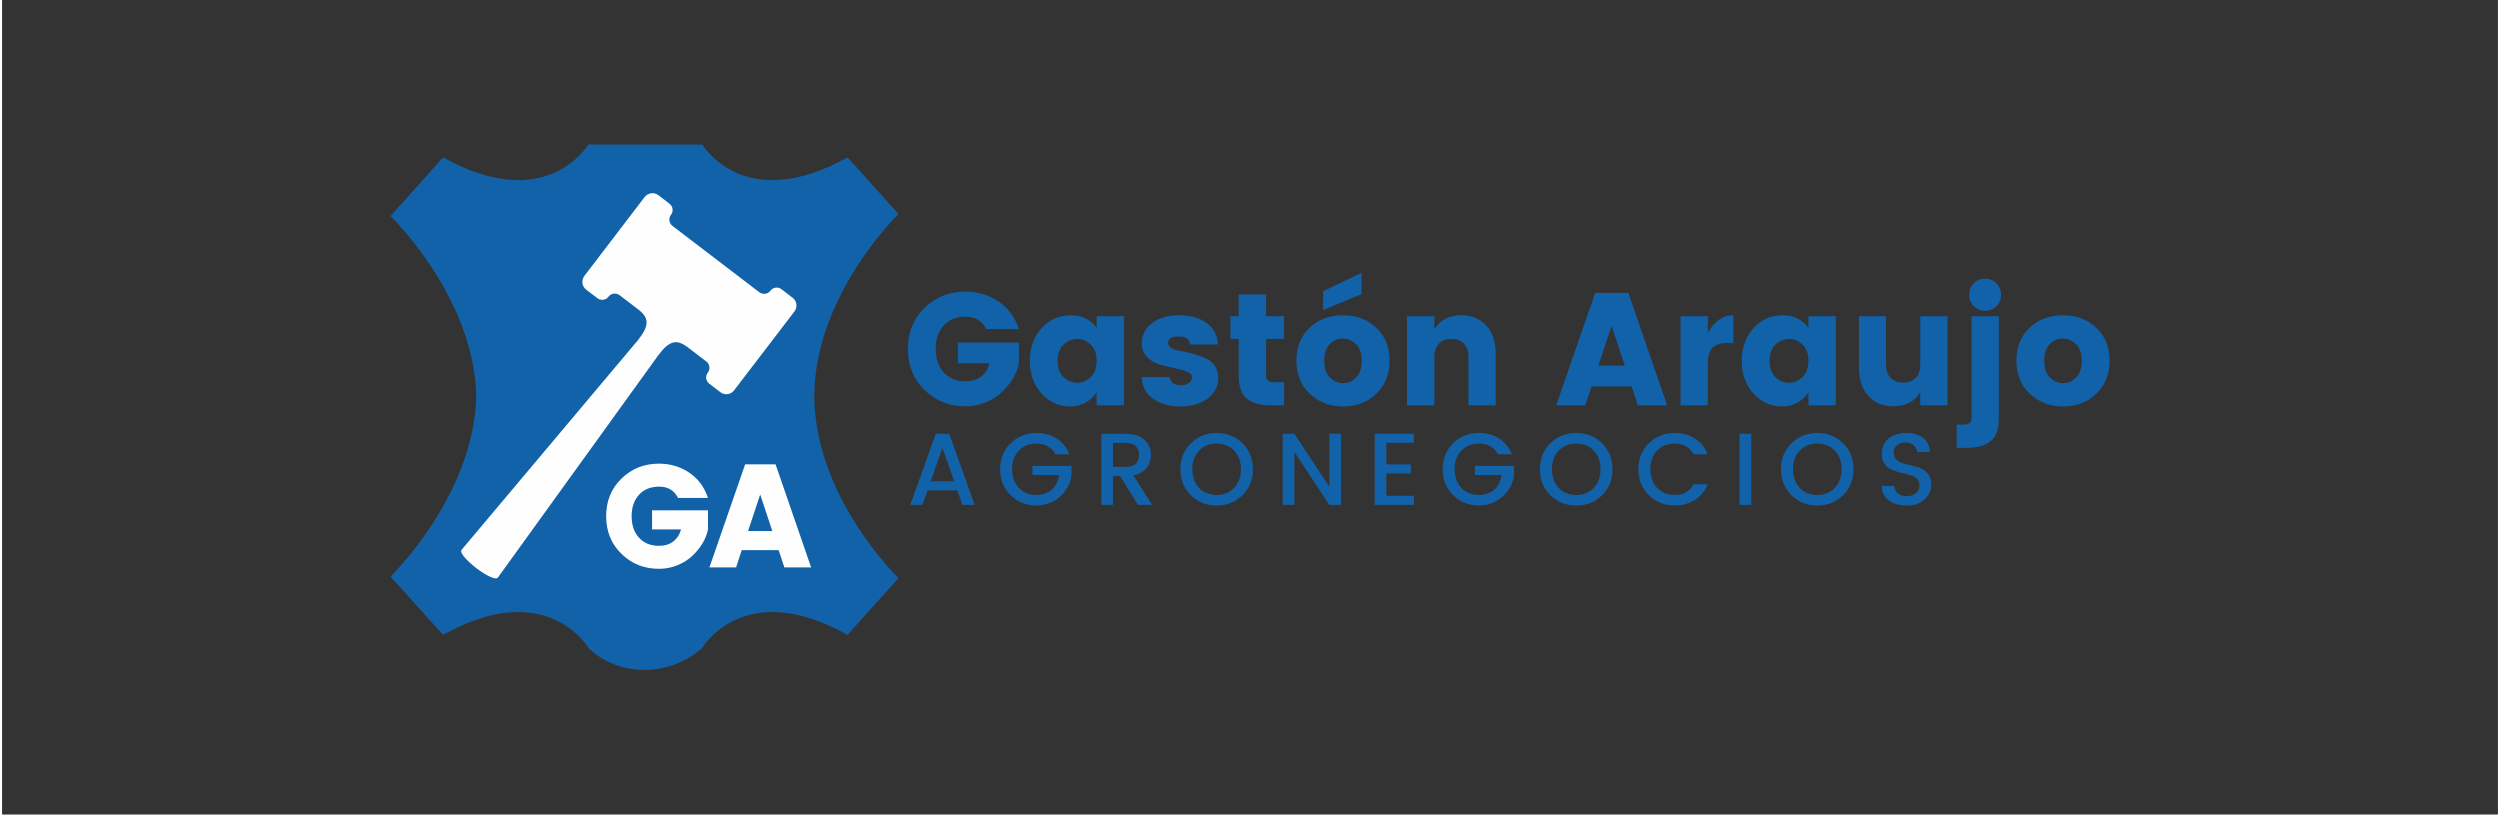 <?xml version="1.0" encoding="UTF-8"?>
<!DOCTYPE svg PUBLIC "-//W3C//DTD SVG 1.1//EN" "http://www.w3.org/Graphics/SVG/1.1/DTD/svg11.dtd">
<!-- Creator: CorelDRAW 2020 (64-Bit) -->
<svg xmlns="http://www.w3.org/2000/svg" xml:space="preserve" width="488px" height="159px" version="1.1" style="shape-rendering:geometricPrecision; text-rendering:geometricPrecision; image-rendering:optimizeQuality; fill-rule:evenodd; clip-rule:evenodd"
viewBox="0 0 291.98 95.29"
 xmlns:xlink="http://www.w3.org/1999/xlink"
 xmlns:xodm="http://www.corel.com/coreldraw/odm/2003">
 <rect x="0" y="0" width="291.98" height="95.29" fill="#333333" stroke="none"/>
 <defs>
  <style type="text/css">
   <![CDATA[
    .fil2 {fill:none}
    .fil1 {fill:#FEFEFE;fill-rule:nonzero}
    .fil0 {fill:#1262AA;fill-rule:nonzero}
   ]]>
  </style>
 </defs>
 <g id="Capa_x0020_1">
  <g id="_2152520435008">
   <g>
    <path class="fil0" d="M107.92 45.63c-1.3,-1.26 -1.95,-2.86 -1.95,-4.81 0,-1.94 0.65,-3.54 1.95,-4.81 1.3,-1.26 2.89,-1.89 4.77,-1.89 1.46,0 2.75,0.38 3.89,1.15 1.13,0.78 1.92,1.85 2.37,3.22l-3.81 0c-0.5,-0.96 -1.3,-1.44 -2.39,-1.44 -1.1,0 -1.96,0.34 -2.59,1.03 -0.63,0.68 -0.94,1.6 -0.94,2.74 0,1.15 0.31,2.06 0.94,2.75 0.63,0.68 1.47,1.03 2.53,1.03 0.76,0 1.38,-0.19 1.86,-0.57 0.48,-0.38 0.8,-0.89 0.96,-1.53l-3.7 0 0 -2.42 7.14 0 0 2.42c-0.24,1.2 -0.89,2.31 -1.96,3.35 -0.51,0.5 -1.14,0.9 -1.9,1.21 -0.75,0.31 -1.55,0.47 -2.4,0.47 -1.88,0 -3.47,-0.63 -4.77,-1.9zm19.44 -1.52c0.46,-0.45 0.69,-1.08 0.69,-1.9 0,-0.83 -0.23,-1.46 -0.69,-1.9 -0.47,-0.44 -0.99,-0.66 -1.59,-0.66 -0.6,0 -1.13,0.22 -1.59,0.67 -0.46,0.45 -0.69,1.08 -0.69,1.9 0,0.83 0.23,1.46 0.69,1.9 0.46,0.44 0.99,0.66 1.59,0.66 0.6,0 1.12,-0.22 1.59,-0.67zm-5.74 1.94c-0.92,-0.99 -1.38,-2.27 -1.38,-3.83 0,-1.55 0.46,-2.83 1.38,-3.84 0.92,-1 2.05,-1.5 3.37,-1.5 1.33,0 2.35,0.49 3.06,1.48l0 -1.37 3.19 0 0 10.43 -3.19 0 0 -1.52c-0.78,1.1 -1.81,1.65 -3.1,1.65 -1.3,0 -2.41,-0.5 -3.33,-1.5zm11.71 -5.92c0,-0.92 0.4,-1.69 1.18,-2.31 0.79,-0.63 1.85,-0.94 3.19,-0.94 1.33,0 2.41,0.31 3.24,0.92 0.82,0.61 1.25,1.44 1.3,2.5l-3.27 0c-0.03,-0.36 -0.16,-0.61 -0.37,-0.74 -0.21,-0.13 -0.53,-0.19 -0.95,-0.19 -0.84,0 -1.25,0.25 -1.25,0.76 0,0.46 0.51,0.78 1.53,0.95 1.03,0.18 1.97,0.45 2.82,0.81 0.44,0.17 0.8,0.46 1.09,0.87 0.3,0.4 0.44,0.9 0.44,1.48 0,0.97 -0.42,1.77 -1.25,2.38 -0.83,0.62 -1.89,0.93 -3.16,0.93 -1.27,0 -2.33,-0.29 -3.17,-0.87 -0.85,-0.58 -1.31,-1.44 -1.39,-2.57l3.27 0c0.09,0.64 0.54,0.95 1.35,0.95 0.37,0 0.68,-0.08 0.92,-0.26 0.25,-0.17 0.37,-0.4 0.37,-0.67 0,-0.27 -0.21,-0.49 -0.61,-0.65 -0.4,-0.17 -0.89,-0.3 -1.47,-0.42 -0.57,-0.11 -1.14,-0.25 -1.72,-0.42 -0.58,-0.16 -1.07,-0.46 -1.48,-0.87 -0.4,-0.42 -0.61,-0.97 -0.61,-1.64zm15.51 4.58l1.14 0 0 2.71 -1.63 0c-1.17,0 -2.07,-0.26 -2.72,-0.78 -0.64,-0.51 -0.96,-1.4 -0.96,-2.66l0 -4.33 -0.97 0 0 -2.66 0.97 0 0 -2.54 3.2 0 0 2.54 2.09 0 0 2.66 -2.09 0 0 4.33c0,0.49 0.32,0.73 0.97,0.73zm9.58 -0.56c0.42,-0.45 0.64,-1.1 0.64,-1.94 0,-0.85 -0.22,-1.5 -0.66,-1.94 -0.43,-0.44 -0.95,-0.66 -1.55,-0.66 -0.6,0 -1.11,0.22 -1.54,0.66 -0.43,0.44 -0.64,1.09 -0.64,1.94 0,0.84 0.22,1.49 0.66,1.94 0.44,0.45 0.96,0.67 1.56,0.67 0.6,0 1.11,-0.22 1.53,-0.67zm-3.88 -10.07l4.5 -2.17 0 2.49 -4.5 1.88 0 -2.2zm-1.55 11.99c-1.05,-0.98 -1.57,-2.28 -1.57,-3.88 0,-1.61 0.52,-2.9 1.56,-3.86 1.05,-0.97 2.35,-1.45 3.89,-1.45 1.54,0 2.84,0.48 3.88,1.45 1.04,0.96 1.56,2.25 1.56,3.86 0,1.6 -0.52,2.9 -1.55,3.88 -1.04,0.99 -2.33,1.48 -3.87,1.48 -1.55,0 -2.84,-0.49 -3.9,-1.48zm14.57 -9.08l0 1.54c0.66,-1.1 1.71,-1.65 3.15,-1.65 1.2,0 2.17,0.4 2.91,1.2 0.74,0.79 1.11,1.88 1.11,3.25l0 6.09 -3.18 0 0 -5.66c0,-0.68 -0.17,-1.2 -0.53,-1.56 -0.35,-0.37 -0.84,-0.55 -1.47,-0.55 -0.62,0 -1.11,0.18 -1.46,0.55 -0.36,0.36 -0.53,0.88 -0.53,1.56l0 5.66 -3.2 0 0 -10.43 3.2 0zm19.18 5.79l3.1 0 -1.55 -4.67 -1.55 4.67zm4.63 4.64l-0.73 -2.21 -4.7 0 -0.73 2.21 -3.4 0 4.56 -13.15 3.88 0 4.54 13.15 -3.42 0zm8.18 -10.43l0 1.95c0.75,-1.37 1.75,-2.06 2.99,-2.06l0 3.25 -0.78 0c-0.74,0 -1.29,0.18 -1.65,0.52 -0.37,0.35 -0.56,0.96 -0.56,1.83l0 4.94 -3.19 0 0 -10.43 3.19 0zm11.08 7.12c0.46,-0.45 0.69,-1.08 0.69,-1.9 0,-0.83 -0.23,-1.46 -0.69,-1.9 -0.46,-0.44 -0.99,-0.66 -1.59,-0.66 -0.59,0 -1.12,0.22 -1.58,0.67 -0.46,0.45 -0.69,1.08 -0.69,1.9 0,0.83 0.23,1.46 0.69,1.9 0.46,0.44 0.99,0.66 1.58,0.66 0.6,0 1.13,-0.22 1.59,-0.67zm-5.73 1.94c-0.92,-0.99 -1.38,-2.27 -1.38,-3.83 0,-1.55 0.46,-2.83 1.38,-3.84 0.92,-1 2.04,-1.5 3.37,-1.5 1.33,0 2.34,0.49 3.05,1.48l0 -1.37 3.2 0 0 10.43 -3.2 0 0 -1.52c-0.77,1.1 -1.8,1.65 -3.1,1.65 -1.29,0 -2.4,-0.5 -3.32,-1.5zm19.5 -9.06l3.19 0 0 10.43 -3.19 0 0 -1.53c-0.66,1.09 -1.71,1.64 -3.16,1.64 -1.19,0 -2.16,-0.4 -2.9,-1.2 -0.74,-0.79 -1.11,-1.88 -1.11,-3.25l0 -6.09 3.17 0 0 5.66c0,0.68 0.18,1.2 0.53,1.56 0.36,0.37 0.85,0.55 1.47,0.55 0.62,0 1.11,-0.18 1.47,-0.55 0.35,-0.36 0.53,-0.88 0.53,-1.56l0 -5.66zm8.91 -1.17c-0.36,0.36 -0.8,0.54 -1.33,0.54 -0.52,0 -0.96,-0.18 -1.32,-0.54 -0.36,-0.36 -0.54,-0.81 -0.54,-1.34 0,-0.53 0.18,-0.97 0.54,-1.34 0.36,-0.36 0.8,-0.54 1.32,-0.54 0.53,0 0.97,0.18 1.33,0.54 0.36,0.37 0.54,0.81 0.54,1.34 0,0.53 -0.18,0.98 -0.54,1.34zm-2.91 1.17l3.19 0 0 11.96c0,1.26 -0.32,2.14 -0.96,2.66 -0.64,0.52 -1.55,0.78 -2.72,0.78l-1.25 0 0 -2.71 0.76 0c0.65,0 0.98,-0.25 0.98,-0.73l0 -11.96zm12.25 7.16c0.42,-0.45 0.64,-1.1 0.64,-1.94 0,-0.85 -0.22,-1.5 -0.66,-1.94 -0.43,-0.44 -0.95,-0.66 -1.55,-0.66 -0.6,0 -1.11,0.22 -1.54,0.66 -0.43,0.44 -0.64,1.09 -0.64,1.94 0,0.84 0.22,1.49 0.66,1.94 0.44,0.45 0.96,0.67 1.56,0.67 0.6,0 1.11,-0.22 1.53,-0.67zm-5.43 1.92c-1.05,-0.98 -1.57,-2.28 -1.57,-3.88 0,-1.61 0.52,-2.9 1.56,-3.86 1.05,-0.97 2.35,-1.45 3.89,-1.45 1.54,0 2.84,0.48 3.88,1.45 1.04,0.96 1.56,2.25 1.56,3.86 0,1.6 -0.52,2.9 -1.55,3.88 -1.04,0.99 -2.33,1.48 -3.87,1.48 -1.55,0 -2.84,-0.49 -3.9,-1.48zm-128.58 10.23l2.74 0 -1.37 -3.91 -1.37 3.91zm3.7 2.76l-0.59 -1.7 -3.48 0 -0.6 1.7 -1.42 0 2.98 -8.32 1.57 0 2.98 8.32 -1.44 0zm8.59 0.07c-1.14,0 -2.12,-0.4 -2.94,-1.2 -0.82,-0.79 -1.23,-1.81 -1.23,-3.04 0,-1.23 0.41,-2.24 1.23,-3.04 0.82,-0.8 1.83,-1.2 3.01,-1.2 0.89,0 1.67,0.21 2.36,0.65 0.69,0.43 1.19,1.05 1.5,1.84l-1.63 0c-0.45,-0.83 -1.19,-1.25 -2.23,-1.25 -0.83,0 -1.52,0.27 -2.04,0.82 -0.53,0.55 -0.8,1.28 -0.8,2.18 0,0.91 0.27,1.63 0.8,2.18 0.52,0.55 1.18,0.83 1.97,0.83 0.79,0 1.42,-0.21 1.88,-0.63 0.47,-0.42 0.75,-0.99 0.85,-1.7l-3.12 0 0 -1.07 4.57 0 0 1.07c-0.13,0.99 -0.57,1.84 -1.34,2.52 -0.76,0.69 -1.71,1.04 -2.84,1.04zm9.03 -7.31l0 2.8 1.51 0c0.51,0 0.9,-0.12 1.16,-0.37 0.25,-0.24 0.38,-0.59 0.38,-1.03 0,-0.44 -0.13,-0.79 -0.38,-1.03 -0.26,-0.25 -0.65,-0.37 -1.16,-0.37l-1.51 0zm0 3.87l0 3.37 -1.36 0 0 -8.31 2.87 0c0.94,0 1.66,0.24 2.17,0.7 0.51,0.47 0.77,1.06 0.77,1.78 0,0.55 -0.17,1.06 -0.51,1.5 -0.34,0.45 -0.86,0.74 -1.56,0.87l2.2 3.46 -1.66 0 -2.08 -3.37 -0.84 0zm12.13 2.22c0.83,0 1.51,-0.28 2.04,-0.83 0.53,-0.55 0.8,-1.28 0.8,-2.19 0,-0.9 -0.27,-1.63 -0.8,-2.18 -0.53,-0.55 -1.21,-0.82 -2.04,-0.82 -0.84,0 -1.52,0.27 -2.05,0.82 -0.53,0.55 -0.8,1.28 -0.8,2.18 0,0.91 0.27,1.64 0.8,2.19 0.53,0.55 1.21,0.83 2.05,0.83zm0 1.23c-1.19,0 -2.19,-0.4 -3.01,-1.2 -0.82,-0.8 -1.23,-1.82 -1.23,-3.05 0,-1.23 0.41,-2.24 1.23,-3.04 0.82,-0.8 1.82,-1.2 3.01,-1.2 1.19,0 2.2,0.4 3.01,1.2 0.82,0.8 1.23,1.81 1.23,3.04 0,1.23 -0.41,2.25 -1.23,3.05 -0.81,0.8 -1.82,1.2 -3.01,1.2zm13.18 -8.4l1.36 0 0 8.32 -1.36 0 -4.09 -6.2 0 6.2 -1.37 0 0 -8.32 1.37 0 4.09 6.19 0 -6.19zm9.89 0l0 1.06 -3.22 0 0 2.53 2.86 0 0 1.05 -2.86 0 0 2.61 3.22 0 0 1.07 -4.58 0 0 -8.32 4.58 0zm7.53 8.39c-1.13,0 -2.11,-0.4 -2.93,-1.2 -0.82,-0.79 -1.23,-1.81 -1.23,-3.04 0,-1.23 0.41,-2.24 1.23,-3.04 0.82,-0.8 1.82,-1.2 3.01,-1.2 0.88,0 1.67,0.21 2.36,0.65 0.69,0.43 1.19,1.05 1.5,1.84l-1.64 0c-0.44,-0.83 -1.18,-1.25 -2.22,-1.25 -0.84,0 -1.52,0.27 -2.05,0.82 -0.53,0.55 -0.79,1.28 -0.79,2.18 0,0.91 0.26,1.63 0.79,2.18 0.53,0.55 1.19,0.83 1.98,0.83 0.79,0 1.41,-0.21 1.88,-0.63 0.47,-0.42 0.75,-0.99 0.84,-1.7l-3.12 0 0 -1.07 4.58 0 0 1.07c-0.13,0.99 -0.57,1.84 -1.34,2.52 -0.76,0.69 -1.71,1.04 -2.85,1.04zm11.46 -1.22c0.84,0 1.52,-0.28 2.05,-0.83 0.53,-0.55 0.8,-1.28 0.8,-2.19 0,-0.9 -0.27,-1.63 -0.8,-2.18 -0.53,-0.55 -1.21,-0.82 -2.05,-0.82 -0.83,0 -1.52,0.27 -2.05,0.82 -0.52,0.55 -0.79,1.28 -0.79,2.18 0,0.91 0.27,1.64 0.79,2.19 0.53,0.55 1.22,0.83 2.05,0.83zm0.01 1.23c-1.19,0 -2.2,-0.4 -3.02,-1.2 -0.82,-0.8 -1.23,-1.82 -1.23,-3.05 0,-1.23 0.41,-2.24 1.23,-3.04 0.82,-0.8 1.83,-1.2 3.02,-1.2 1.19,0 2.19,0.4 3.01,1.2 0.82,0.8 1.22,1.81 1.22,3.04 0,1.23 -0.4,2.25 -1.22,3.05 -0.82,0.8 -1.82,1.2 -3.01,1.2zm8.5 -1.21c-0.82,-0.79 -1.23,-1.81 -1.23,-3.04 0,-1.23 0.41,-2.24 1.23,-3.04 0.82,-0.8 1.82,-1.2 3.01,-1.2 0.88,0 1.67,0.21 2.36,0.65 0.69,0.43 1.19,1.05 1.5,1.84l-1.64 0c-0.45,-0.83 -1.19,-1.25 -2.22,-1.25 -0.84,0 -1.52,0.27 -2.05,0.82 -0.53,0.55 -0.79,1.28 -0.79,2.18 0,0.91 0.26,1.63 0.79,2.18 0.53,0.55 1.21,0.83 2.05,0.83 1.03,0 1.77,-0.42 2.22,-1.26l1.64 0c-0.31,0.8 -0.81,1.41 -1.5,1.84 -0.69,0.43 -1.48,0.65 -2.36,0.65 -1.19,0 -2.19,-0.4 -3.01,-1.2zm10.6 -7.18l1.37 0 0 8.31 -1.37 0 0 -8.31zm9.09 7.16c0.84,0 1.52,-0.28 2.05,-0.83 0.53,-0.55 0.8,-1.28 0.8,-2.19 0,-0.9 -0.27,-1.63 -0.8,-2.18 -0.53,-0.55 -1.21,-0.82 -2.05,-0.82 -0.83,0 -1.52,0.27 -2.04,0.82 -0.53,0.55 -0.8,1.28 -0.8,2.18 0,0.91 0.27,1.64 0.8,2.19 0.52,0.55 1.21,0.83 2.04,0.83zm0.01 1.23c-1.19,0 -2.2,-0.4 -3.02,-1.2 -0.82,-0.8 -1.23,-1.82 -1.23,-3.05 0,-1.23 0.41,-2.24 1.23,-3.04 0.82,-0.8 1.83,-1.2 3.02,-1.2 1.19,0 2.19,0.4 3.01,1.2 0.82,0.8 1.22,1.81 1.22,3.04 0,1.23 -0.4,2.25 -1.22,3.05 -0.82,0.8 -1.82,1.2 -3.01,1.2zm10.3 -7.38c-0.4,0 -0.73,0.1 -0.99,0.31 -0.25,0.21 -0.38,0.51 -0.38,0.9 0,0.39 0.15,0.69 0.45,0.9 0.3,0.21 0.67,0.36 1.1,0.46 0.43,0.09 0.86,0.2 1.29,0.32 0.43,0.13 0.8,0.36 1.1,0.69 0.3,0.34 0.45,0.81 0.45,1.42 0,0.62 -0.25,1.17 -0.77,1.65 -0.52,0.49 -1.21,0.73 -2.08,0.73 -0.87,0 -1.57,-0.2 -2.11,-0.61 -0.55,-0.41 -0.82,-0.97 -0.82,-1.68l1.46 0c0.03,0.36 0.17,0.65 0.41,0.87 0.24,0.21 0.59,0.32 1.05,0.32 0.46,0 0.82,-0.12 1.09,-0.36 0.27,-0.24 0.4,-0.52 0.4,-0.85 0,-0.32 -0.08,-0.58 -0.24,-0.76 -0.17,-0.18 -0.38,-0.32 -0.64,-0.41 -0.26,-0.09 -0.54,-0.18 -0.85,-0.25 -0.31,-0.07 -0.62,-0.15 -0.94,-0.25 -0.31,-0.09 -0.6,-0.22 -0.86,-0.37 -0.26,-0.15 -0.47,-0.37 -0.63,-0.66 -0.17,-0.29 -0.25,-0.65 -0.25,-1.07 0,-0.72 0.26,-1.31 0.79,-1.75 0.52,-0.44 1.19,-0.66 2.03,-0.66 0.83,0 1.49,0.19 1.99,0.57 0.5,0.38 0.78,0.94 0.83,1.66l-1.5 0c-0.04,-0.32 -0.17,-0.58 -0.41,-0.8 -0.24,-0.22 -0.56,-0.32 -0.97,-0.32z"/>
    <path class="fil0" d="M95.02 46.71c0,-0.12 -0.01,-0.25 0,-0.37 -0.01,-0.13 0,-0.25 0,-0.38 0.28,-11.71 9.85,-20.92 9.85,-20.92l-5.96 -6.63c-12.13,6.77 -16.99,-1.5 -16.99,-1.5l-1.14 0 -11.06 0 -1.14 0c0,0 -4.86,8.27 -16.99,1.5l-6.15 6.87c0,0 9.75,9.36 10.04,21.06 -0.29,11.7 -10.04,21.11 -10.04,21.11l6.15 6.82c12.13,-6.78 16.99,1.5 16.99,1.5 0,0 2.32,2.6 6.57,2.6 4.26,0 6.77,-2.6 6.77,-2.6 0,0 4.86,-8.28 16.99,-1.5l5.96 -6.64c0,0 -9.57,-9.2 -9.85,-20.92z"/>
    <path class="fil1" d="M72.47 64.8c-1.2,-1.16 -1.8,-2.63 -1.8,-4.41 0,-1.78 0.6,-3.25 1.8,-4.41 1.19,-1.16 2.65,-1.74 4.37,-1.74 1.34,0 2.52,0.36 3.56,1.06 1.04,0.71 1.77,1.69 2.18,2.95l-3.5 0c-0.45,-0.88 -1.18,-1.32 -2.19,-1.32 -1,0 -1.79,0.31 -2.37,0.94 -0.58,0.63 -0.87,1.47 -0.87,2.52 0,1.05 0.29,1.89 0.87,2.52 0.58,0.63 1.35,0.94 2.32,0.94 0.7,0 1.26,-0.17 1.7,-0.52 0.44,-0.35 0.74,-0.82 0.89,-1.4l-3.39 0 0 -2.23 6.54 0 0 2.23c-0.22,1.1 -0.82,2.12 -1.8,3.07 -0.47,0.45 -1.05,0.82 -1.74,1.11 -0.69,0.29 -1.42,0.43 -2.2,0.43 -1.72,0 -3.18,-0.58 -4.37,-1.74zm19.05 1.58l-0.67 -2.02 -4.32 0 -0.66 2.02 -3.12 0 4.18 -12.06 3.56 0 4.16 12.06 -3.13 0zm-4.25 -4.25l2.84 0 -1.42 -4.28 -1.42 4.28zm-31.81 4.32c1.09,0.82 2.28,1.46 2.54,1.12l18.76 -26c1.33,-1.78 2.18,-1.91 3.47,-0.93l2.16 1.65c0.41,0.31 0.48,0.9 0.17,1.31 -0.32,0.4 -0.23,0.98 0.18,1.29l1.29 0.99c0.51,0.39 1.23,0.29 1.61,-0.22l7.06 -9.23c0.38,-0.5 0.29,-1.22 -0.22,-1.6l-1.3 -1c-0.41,-0.31 -0.99,-0.23 -1.3,0.19 -0.31,0.4 -0.89,0.47 -1.3,0.16l-5.08 -3.88 -5.07 -3.87c-0.4,-0.31 -0.49,-0.9 -0.18,-1.3 0.32,-0.4 0.24,-0.99 -0.17,-1.3l-1.3 -1c-0.5,-0.38 -1.22,-0.28 -1.61,0.22l-7.05 9.23c-0.38,0.51 -0.28,1.23 0.22,1.61l1.3 0.99c0.4,0.31 0.99,0.25 1.29,-0.16 0.31,-0.42 0.9,-0.5 1.31,-0.19l2.16 1.65c1.28,0.98 1.38,1.85 0.01,3.59l-20.66 24.56c-0.25,0.33 0.65,1.29 1.71,2.12l0 0z"/>
   </g>
   <rect class="fil2" width="291.98" height="95.28"/>
  </g>
 </g>
</svg>
